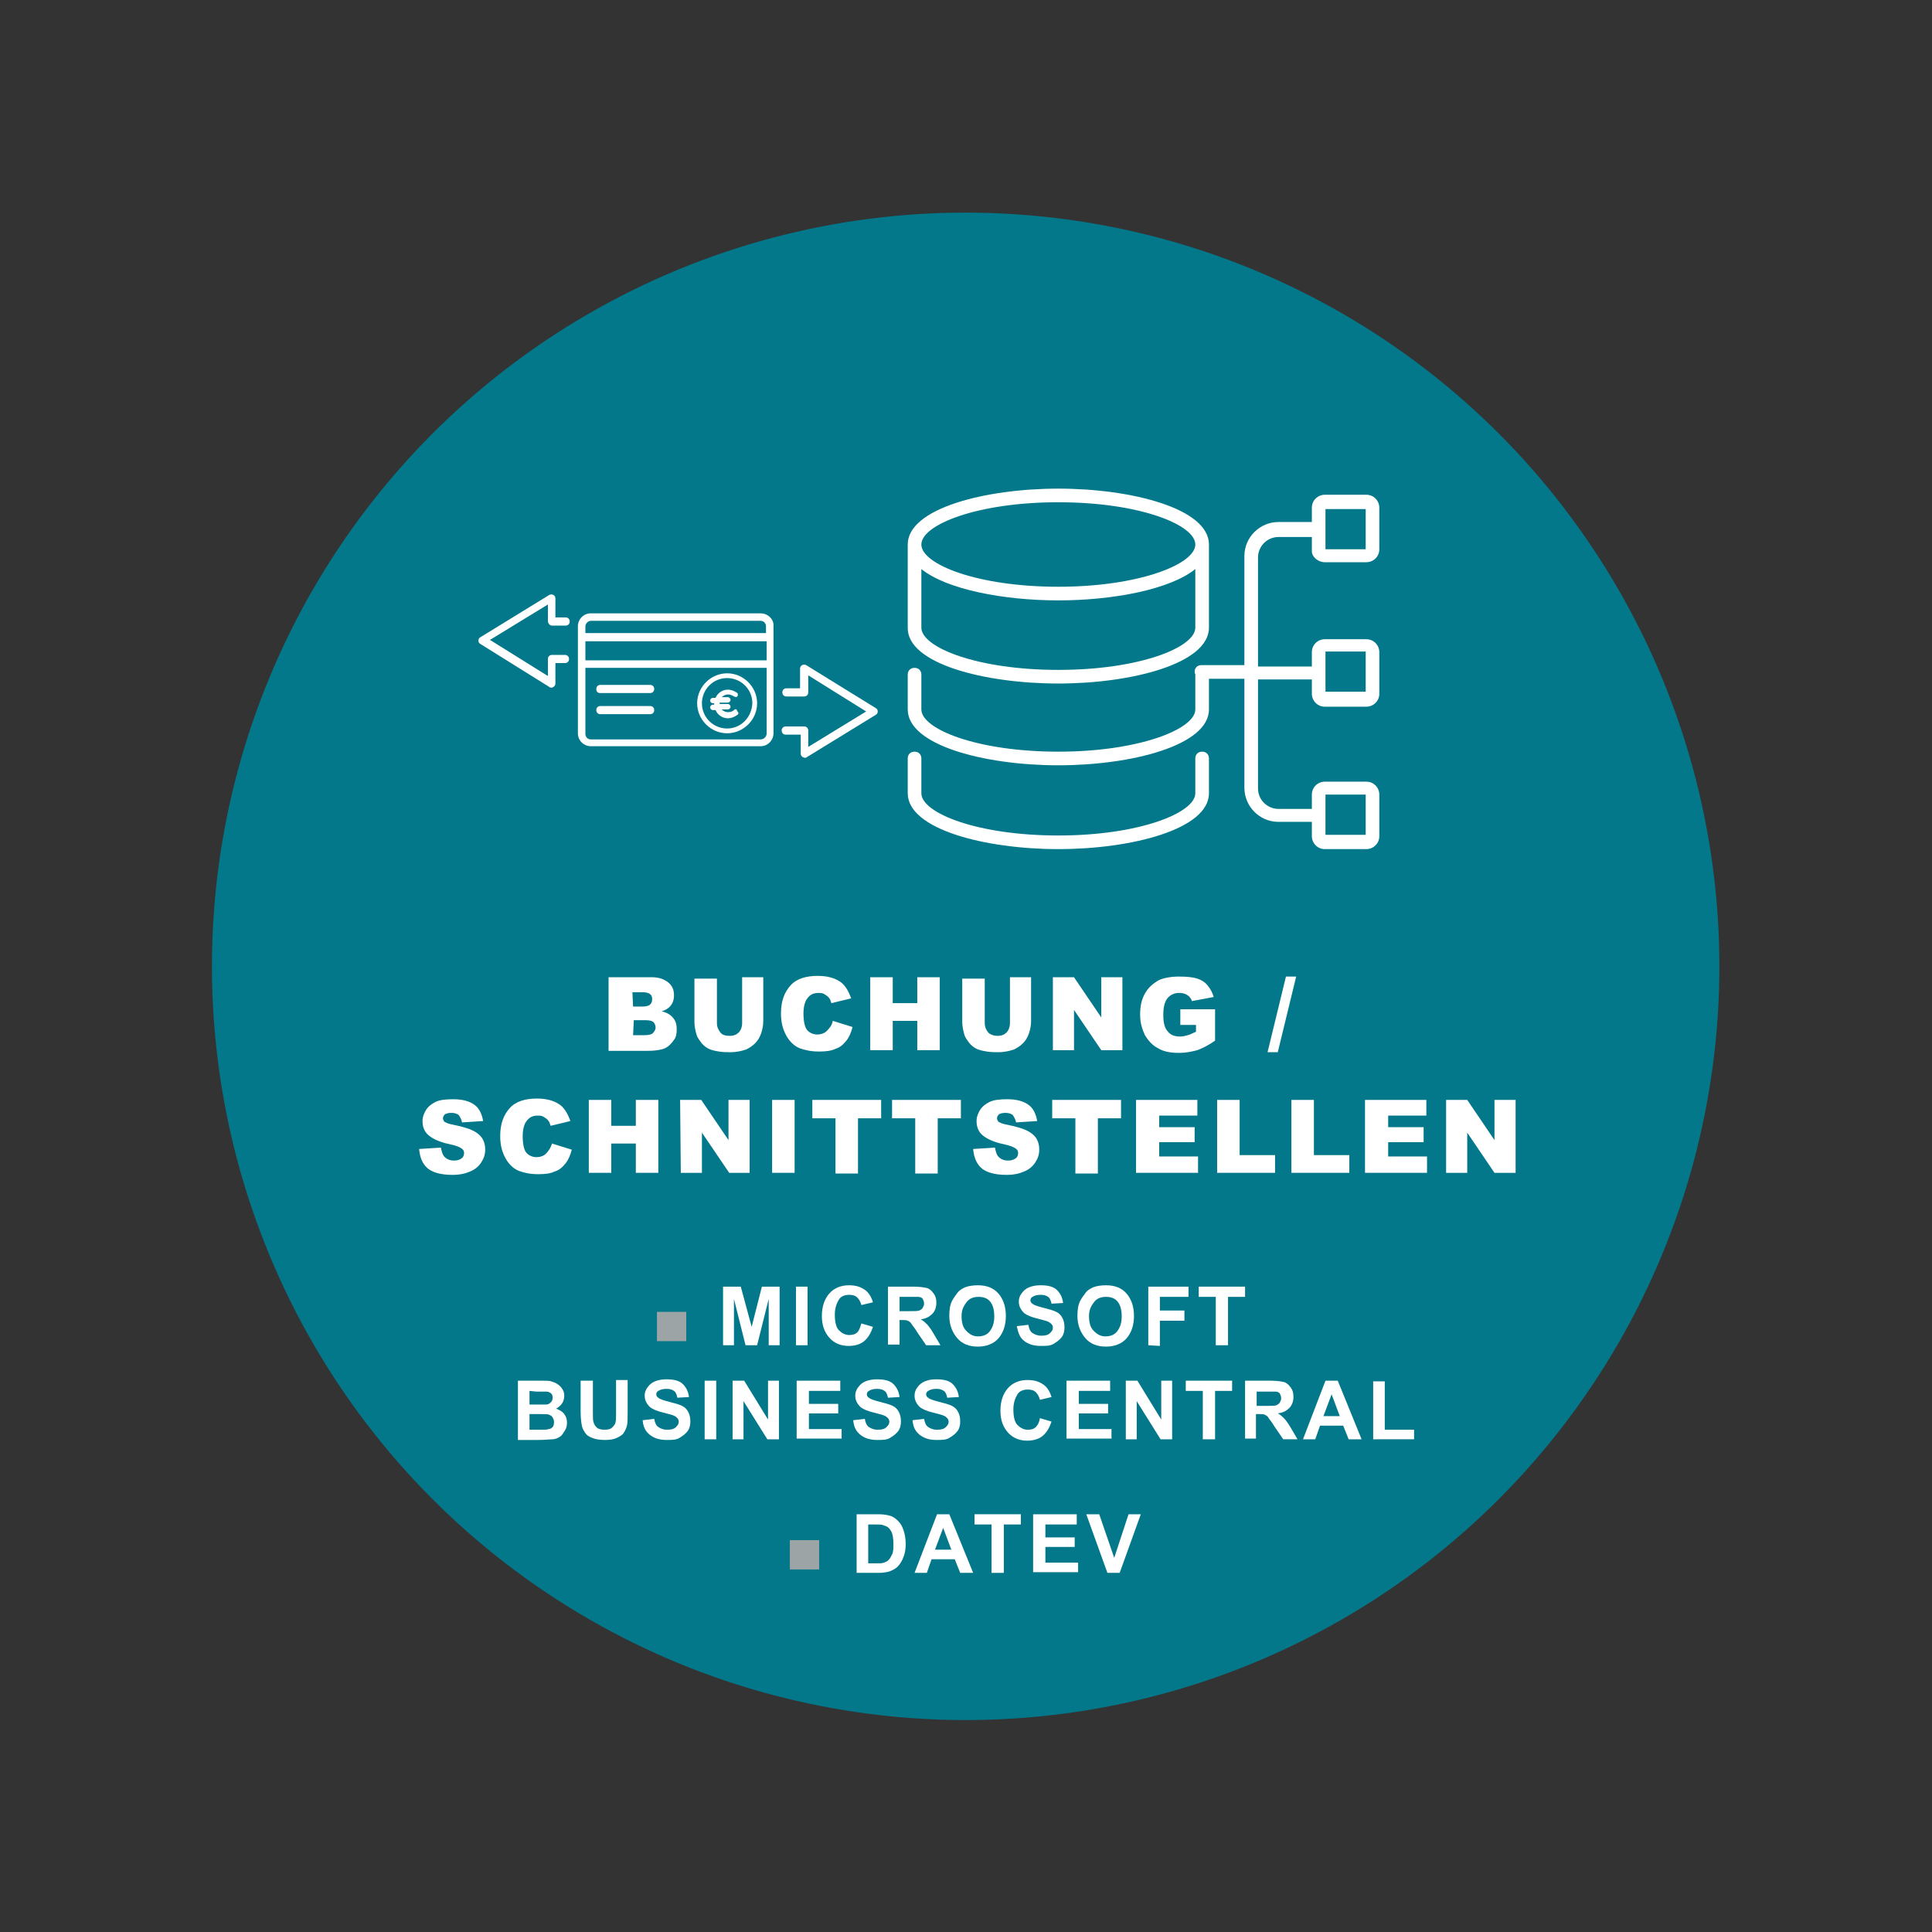 <?xml version="1.0" encoding="utf-8"?>
<!-- Generator: Adobe Illustrator 26.1.0, SVG Export Plug-In . SVG Version: 6.00 Build 0)  -->
<svg version="1.1" id="Ebene_1" xmlns="http://www.w3.org/2000/svg" xmlns:xlink="http://www.w3.org/1999/xlink" x="0px" y="0px"
	 viewBox="0 0 283.5 283.5" style="enable-background:new 0 0 283.5 283.5;" xml:space="preserve">
<rect x="0" y="0" width="283.5" height="283.5" fill="#333333" stroke="none"/>
<style type="text/css">
	.st0{fill:#02788A;}
	.st1{fill:#FFFFFF;}
	.st2{fill:#9CA4A6;}
</style>
<g>
	<circle class="st0" cx="141.7" cy="141.8" r="110.6"/>
	<g>
		<path class="st1" d="M89.5,143.4h6.2c1,0,1.8,0.3,2.4,0.8s0.8,1.1,0.8,1.9c0,0.6-0.2,1.2-0.6,1.6c-0.3,0.3-0.6,0.5-1.2,0.7
			c0.8,0.2,1.3,0.5,1.7,1c0.4,0.5,0.5,1,0.5,1.7c0,0.6-0.1,1.1-0.4,1.5s-0.6,0.8-1.1,1.1c-0.3,0.2-0.7,0.3-1.3,0.4
			c-0.7,0.1-1.2,0.1-1.5,0.1h-5.7v-10.8H89.5z M92.9,147.7h1.4c0.5,0,0.9-0.1,1.1-0.3s0.3-0.4,0.3-0.8c0-0.3-0.1-0.6-0.3-0.7
			c-0.2-0.2-0.6-0.3-1.1-0.3h-1.5L92.9,147.7L92.9,147.7z M92.9,151.9h1.7c0.6,0,1-0.1,1.2-0.3s0.4-0.5,0.4-0.8s-0.1-0.6-0.3-0.8
			c-0.2-0.2-0.6-0.3-1.2-0.3H93L92.9,151.9L92.9,151.9z"/>
		<path class="st1" d="M108.7,143.4h3.3v6.4c0,0.6-0.1,1.2-0.3,1.8c-0.2,0.6-0.5,1.1-0.9,1.5s-0.9,0.7-1.3,0.9
			c-0.6,0.2-1.4,0.4-2.3,0.4c-0.5,0-1.1,0-1.7-0.1s-1.1-0.2-1.5-0.4s-0.8-0.5-1.1-0.9c-0.3-0.4-0.6-0.8-0.7-1.2
			c-0.2-0.7-0.3-1.3-0.3-1.8v-6.4h3.3v6.5c0,0.6,0.2,1,0.5,1.4s0.8,0.5,1.4,0.5s1-0.2,1.3-0.5s0.5-0.8,0.5-1.4v-6.7H108.7z"/>
		<path class="st1" d="M122.2,149.8l2.9,0.9c-0.2,0.8-0.5,1.5-0.9,2s-0.9,1-1.6,1.2c-0.6,0.3-1.4,0.4-2.4,0.4
			c-1.2,0-2.1-0.2-2.9-0.5c-0.7-0.3-1.4-0.9-1.9-1.8c-0.5-0.9-0.8-1.9-0.8-3.3c0-1.8,0.5-3.1,1.4-4.1s2.3-1.4,4-1.4
			c1.4,0,2.4,0.3,3.2,0.8s1.3,1.4,1.7,2.5l-2.9,0.7c-0.1-0.3-0.2-0.6-0.3-0.7c-0.2-0.3-0.4-0.4-0.7-0.6s-0.6-0.2-0.9-0.2
			c-0.8,0-1.3,0.3-1.7,0.9c-0.3,0.4-0.5,1.2-0.5,2.1c0,1.2,0.2,2,0.5,2.4s0.9,0.7,1.5,0.7s1.1-0.2,1.4-0.5S122.1,150.5,122.2,149.8z
			"/>
		<path class="st1" d="M127.7,143.4h3.3v3.8h3.6v-3.8h3.3v10.7h-3.3v-4.3H131v4.3h-3.3V143.4z"/>
		<path class="st1" d="M148,143.4h3.3v6.4c0,0.6-0.1,1.2-0.3,1.8s-0.5,1.1-0.9,1.5s-0.9,0.7-1.3,0.9c-0.6,0.2-1.4,0.4-2.3,0.4
			c-0.5,0-1.1,0-1.7-0.1c-0.6-0.1-1.1-0.2-1.5-0.4s-0.8-0.5-1.1-0.9s-0.6-0.8-0.7-1.2c-0.2-0.7-0.3-1.3-0.3-1.8v-6.4h3.3v6.5
			c0,0.6,0.2,1,0.5,1.4c0.3,0.3,0.8,0.5,1.4,0.5c0.6,0,1-0.2,1.3-0.5s0.5-0.8,0.5-1.4v-6.7H148z"/>
		<path class="st1" d="M154.5,143.4h3.1l4,5.9v-5.9h3.1v10.7h-3.1l-4-5.9v5.9h-3.1V143.4z"/>
		<path class="st1" d="M173.2,150.3v-2.2h5.1v4.6c-1,0.7-1.8,1.1-2.6,1.4c-0.8,0.2-1.6,0.4-2.7,0.4c-1.3,0-2.3-0.2-3.1-0.7
			c-0.8-0.4-1.4-1.1-1.9-1.9c-0.4-0.9-0.7-1.8-0.7-3s0.2-2.2,0.7-3.1c0.5-0.9,1.2-1.5,2.1-2c0.7-0.3,1.7-0.5,2.9-0.5
			s2.1,0.1,2.7,0.3c0.6,0.2,1.1,0.5,1.5,1s0.7,1,0.9,1.7l-3.2,0.6c-0.1-0.4-0.4-0.7-0.7-0.9s-0.7-0.3-1.2-0.3
			c-0.7,0-1.3,0.3-1.7,0.8s-0.6,1.3-0.6,2.4c0,1.2,0.2,2,0.7,2.5c0.4,0.5,1,0.7,1.8,0.7c0.4,0,0.7-0.1,1.1-0.2s0.7-0.3,1.2-0.5v-1
			h-2.3V150.3z"/>
		<path class="st1" d="M188.7,143.3h1.5l-2.7,11.1H186L188.7,143.3z"/>
		<path class="st1" d="M61.5,168.6l3.2-0.2c0.1,0.5,0.2,0.9,0.4,1.2c0.3,0.4,0.8,0.7,1.5,0.7c0.5,0,0.8-0.1,1.1-0.3
			c0.3-0.2,0.4-0.5,0.4-0.8s-0.1-0.5-0.4-0.7s-0.8-0.4-1.7-0.6c-1.5-0.3-2.5-0.8-3.1-1.3s-0.9-1.2-0.9-2.1c0-0.6,0.2-1.1,0.5-1.6
			s0.8-0.9,1.4-1.2c0.6-0.3,1.5-0.4,2.6-0.4c1.4,0,2.4,0.3,3.1,0.8s1.1,1.3,1.3,2.4l-3.1,0.2c-0.1-0.5-0.3-0.8-0.5-1.1
			c-0.3-0.2-0.6-0.3-1.1-0.3c-0.4,0-0.7,0.1-0.9,0.2c-0.2,0.2-0.3,0.4-0.3,0.6c0,0.2,0.1,0.3,0.2,0.5c0.2,0.1,0.5,0.3,1.1,0.4
			c1.5,0.3,2.5,0.6,3.1,0.9c0.6,0.3,1.1,0.7,1.4,1.2s0.4,1,0.4,1.6c0,0.7-0.2,1.3-0.6,1.9c-0.4,0.6-0.9,1-1.6,1.3s-1.5,0.5-2.6,0.5
			c-1.8,0-3.1-0.4-3.8-1.1S61.6,169.7,61.5,168.6z"/>
		<path class="st1" d="M81,167.8l2.9,0.9c-0.2,0.8-0.5,1.5-0.9,2s-0.9,1-1.6,1.2c-0.6,0.3-1.4,0.4-2.4,0.4c-1.2,0-2.1-0.2-2.9-0.5
			c-0.7-0.3-1.4-0.9-1.9-1.8c-0.5-0.9-0.8-1.9-0.8-3.3c0-1.8,0.5-3.1,1.4-4.1s2.3-1.4,4-1.4c1.4,0,2.4,0.3,3.2,0.8s1.3,1.4,1.7,2.5
			l-2.9,0.7c-0.1-0.3-0.2-0.6-0.3-0.7c-0.2-0.3-0.4-0.4-0.7-0.6s-0.6-0.2-0.9-0.2c-0.8,0-1.3,0.3-1.7,0.9c-0.3,0.4-0.5,1.2-0.5,2.1
			c0,1.2,0.2,2,0.5,2.4s0.9,0.7,1.5,0.7s1.1-0.2,1.4-0.5S80.8,168.5,81,167.8z"/>
		<path class="st1" d="M86.4,161.4h3.3v3.8h3.6v-3.8h3.3v10.7h-3.3v-4.3h-3.6v4.3h-3.3V161.4z"/>
		<path class="st1" d="M99.8,161.4h3.1l4,5.9v-5.9h3.1v10.7h-3l-4-5.9v5.9h-3.1L99.8,161.4L99.8,161.4z"/>
		<path class="st1" d="M113.3,161.4h3.3v10.7h-3.3V161.4z"/>
		<path class="st1" d="M119.2,161.4h10.1v2.7h-3.4v8.1h-3.3v-8.1h-3.4V161.4z"/>
		<path class="st1" d="M130.9,161.4H141v2.7h-3.4v8.1h-3.3v-8.1h-3.4L130.9,161.4L130.9,161.4z"/>
		<path class="st1" d="M142.8,168.6l3.2-0.2c0.1,0.5,0.2,0.9,0.4,1.2c0.3,0.4,0.8,0.7,1.5,0.7c0.5,0,0.8-0.1,1.1-0.3
			s0.4-0.5,0.4-0.8s-0.1-0.5-0.4-0.7s-0.8-0.4-1.7-0.6c-1.5-0.3-2.5-0.8-3.1-1.3s-0.9-1.2-0.9-2.1c0-0.6,0.2-1.1,0.5-1.6
			s0.8-0.9,1.4-1.2c0.6-0.3,1.5-0.4,2.6-0.4c1.4,0,2.4,0.3,3.1,0.8c0.7,0.5,1.1,1.3,1.3,2.4l-3.1,0.2c-0.1-0.5-0.3-0.8-0.5-1.1
			c-0.3-0.2-0.6-0.3-1.1-0.3c-0.4,0-0.7,0.1-0.9,0.2c-0.2,0.2-0.3,0.4-0.3,0.6c0,0.2,0.1,0.3,0.2,0.5c0.2,0.1,0.5,0.3,1.1,0.4
			c1.5,0.3,2.5,0.6,3.1,0.9c0.6,0.3,1.1,0.7,1.4,1.2c0.3,0.5,0.4,1,0.4,1.6c0,0.7-0.2,1.3-0.6,1.9c-0.4,0.6-0.9,1-1.6,1.3
			c-0.7,0.3-1.5,0.5-2.6,0.5c-1.8,0-3.1-0.4-3.8-1.1S142.9,169.7,142.8,168.6z"/>
		<path class="st1" d="M154.4,161.4h10.1v2.7h-3.4v8.1h-3.3v-8.1h-3.4L154.4,161.4L154.4,161.4z"/>
		<path class="st1" d="M166.8,161.4h8.9v2.3h-5.6v1.7h5.2v2.2h-5.2v2.1h5.7v2.4h-9.1v-10.7H166.8z"/>
		<path class="st1" d="M178.6,161.4h3.3v8.1h5.2v2.6h-8.5V161.4z"/>
		<path class="st1" d="M189.5,161.4h3.3v8.1h5.2v2.6h-8.5V161.4z"/>
		<path class="st1" d="M200.4,161.4h8.9v2.3h-5.6v1.7h5.2v2.2h-5.2v2.1h5.7v2.4h-9.1v-10.7H200.4z"/>
		<path class="st1" d="M212.2,161.4h3.1l4,5.9v-5.9h3.1v10.7h-3.1l-4-5.9v5.9h-3.1V161.4z"/>
	</g>
	<g>
		<path class="st1" d="M155.3,100.3c10.7,0,22.1-2.9,22.1-8.2V79.9c0-5.3-11.4-8.2-22.1-8.2s-22.1,2.9-22.1,8.2v12.2
			C133.1,97.4,144.5,100.3,155.3,100.3z M155.3,98.3c-11.9,0-20.1-3.3-20.1-6.2v-8.6c3.7,3,12.1,4.6,20.1,4.6s16.4-1.6,20.1-4.6v8.6
			C175.4,95,167.2,98.3,155.3,98.3z M155.3,73.7c11.9,0,20.1,3.3,20.1,6.2s-8.3,6.2-20.1,6.2c-11.9,0-20.1-3.3-20.1-6.2
			S143.4,73.7,155.3,73.7z"/>
		<path class="st1" d="M176.4,110.3c-0.6,0-1,0.4-1,1v5.1c0,2.9-8.3,6.2-20.1,6.2c-11.9,0-20.1-3.3-20.1-6.2v-5.1c0-0.6-0.4-1-1-1
			s-1,0.4-1,1v5.1c0,5.3,11.4,8.2,22.1,8.2s22.1-2.9,22.1-8.2v-5.1C177.4,110.7,177,110.3,176.4,110.3z"/>
		<path class="st1" d="M194.4,82.5h6.1c1,0,1.9-0.8,1.9-1.9v-6.1c0-1-0.8-1.9-1.9-1.9h-6.1c-1,0-1.9,0.8-1.9,1.9v2.1h-4.9
			c-2.7,0-5,2.2-5,5v16h-6.3c-0.6,0-1,0.4-1,1c0,0.1,0,0.2,0.1,0.3V99v5.1c0,2.9-8.3,6.2-20.1,6.2c-11.9,0-20.1-3.3-20.1-6.2V99
			c0-0.6-0.4-1-1-1s-1,0.4-1,1v5.1c0,5.3,11.4,8.2,22.1,8.2s22.1-2.9,22.1-8.2v-4.5h5.2v16c0,2.7,2.2,5,5,5h4.9v2.1
			c0,1,0.8,1.9,1.9,1.9h6.1c1,0,1.9-0.8,1.9-1.9v-6.1c0-1-0.8-1.9-1.9-1.9h-6.1c-1,0-1.9,0.8-1.9,1.9v2.1h-4.9c-1.6,0-3-1.3-3-3v-16
			h7.9v2.1c0,1,0.8,1.9,1.9,1.9h6.1c1,0,1.9-0.8,1.9-1.9v-6.1c0-1-0.8-1.9-1.9-1.9h-6.1c-1,0-1.9,0.8-1.9,1.9v2.1h-7.9v-16
			c0-1.6,1.3-3,3-3h4.9v2.1C192.5,81.7,193.4,82.5,194.4,82.5z M194.5,116.6h5.9v5.9h-5.9V116.6z M194.5,95.6h5.9v5.9h-5.9V95.6z
			 M194.5,74.7h5.9v5.9h-5.9V74.7z"/>
		<path class="st1" d="M111.6,90H86.7c-1.1,0-1.9,0.9-1.9,1.9v15.7c0,1.1,0.9,1.9,1.9,1.9h24.9c1.1,0,1.9-0.9,1.9-1.9V91.9
			C113.6,90.9,112.7,90,111.6,90z M85.9,94.1h26.6v2.8H85.9V94.1z M86.7,91.1h24.9c0.5,0,0.8,0.4,0.8,0.8v1H85.9v-1
			C85.9,91.5,86.3,91.1,86.7,91.1z M111.6,108.5H86.7c-0.5,0-0.8-0.4-0.8-0.8V98h26.6v9.6C112.5,108.1,112.1,108.5,111.6,108.5z"/>
		<path class="st1" d="M95.4,100.5h-7.3c-0.3,0-0.6,0.2-0.6,0.6s0.2,0.6,0.6,0.6h7.3c0.3,0,0.6-0.2,0.6-0.6S95.7,100.5,95.4,100.5z"
			/>
		<path class="st1" d="M95.4,103.6h-7.3c-0.3,0-0.6,0.2-0.6,0.6c0,0.3,0.2,0.6,0.6,0.6h7.3c0.3,0,0.6-0.2,0.6-0.6
			C96,103.8,95.7,103.6,95.4,103.6z"/>
		<path class="st1" d="M118.3,97.6c-0.2-0.1-0.4-0.1-0.6,0s-0.3,0.3-0.3,0.5v2.9h-2c-0.3,0-0.6,0.2-0.6,0.6c0,0.3,0.2,0.6,0.6,0.6
			h2.6c0.3,0,0.6-0.2,0.6-0.6v-2.5l8.5,5.3l-8.5,5.2v-2.4c0-0.3-0.2-0.6-0.6-0.6h-2.7c-0.3,0-0.6,0.2-0.6,0.6c0,0.3,0.2,0.6,0.6,0.6
			h2.2v2.8c0,0.2,0.1,0.4,0.3,0.5c0.1,0,0.2,0.1,0.3,0.1c0.1,0,0.2,0,0.3-0.1l10.1-6.2c0.2-0.1,0.3-0.3,0.3-0.5s-0.1-0.4-0.3-0.5
			L118.3,97.6z"/>
		<path class="st1" d="M81,91.8h2c0.3,0,0.6-0.2,0.6-0.6c0-0.3-0.2-0.6-0.6-0.6h-1.5v-2.8c0-0.2-0.1-0.4-0.3-0.5
			c-0.2-0.1-0.4-0.1-0.6,0l-10.1,6.2c-0.2,0.1-0.3,0.3-0.3,0.5s0.1,0.4,0.3,0.5l10.1,6.3c0.1,0.1,0.2,0.1,0.3,0.1
			c0.1,0,0.2,0,0.3-0.1c0.2-0.1,0.3-0.3,0.3-0.5v-3h1.4c0.3,0,0.6-0.2,0.6-0.6c0-0.3-0.2-0.6-0.6-0.6H81c-0.3,0-0.6,0.2-0.6,0.6v2.5
			l-8.5-5.3l8.5-5.2v2.4C80.4,91.5,80.7,91.8,81,91.8z"/>
		<path class="st1" d="M106.7,98.8c-2.4,0-4.4,2-4.4,4.4s2,4.4,4.4,4.4s4.4-2,4.4-4.4S109.1,98.8,106.7,98.8z M106.7,106.9
			c-2,0-3.7-1.6-3.7-3.7c0-2,1.6-3.7,3.7-3.7c2,0,3.7,1.6,3.7,3.7C110.3,105.3,108.7,106.9,106.7,106.9z"/>
		<path class="st1" d="M107.7,104.2c-0.2,0.2-0.5,0.3-0.9,0.3s-0.7-0.2-0.9-0.4h0.9c0.2,0,0.4-0.2,0.4-0.4c0-0.2-0.2-0.4-0.4-0.4
			h-1.2v-0.1v-0.1h1.2c0.2,0,0.4-0.2,0.4-0.4s-0.2-0.4-0.4-0.4h-0.9c0.2-0.2,0.6-0.4,0.9-0.4s0.6,0.1,0.9,0.3c0.2,0.1,0.4,0.1,0.5,0
			c0.1-0.2,0.1-0.4,0-0.5c-0.4-0.3-0.9-0.5-1.4-0.5c-0.8,0-1.5,0.5-1.8,1.2h-0.4c-0.2,0-0.4,0.2-0.4,0.4s0.2,0.4,0.4,0.4h0.2v0.1
			v0.1h-0.2c-0.2,0-0.4,0.2-0.4,0.4c0,0.2,0.2,0.4,0.4,0.4h0.4c0.3,0.7,1,1.2,1.8,1.2c0.5,0,1-0.2,1.4-0.5c0.2-0.1,0.2-0.4,0-0.5
			C108.1,104,107.9,104,107.7,104.2z"/>
	</g>
	<g>
		<path class="st2" d="M96.4,196.8v-4.3h4.3v4.3H96.4z"/>
		<path class="st1" d="M106.1,197.4v-8.6h2.6l1.6,5.9l1.5-5.9h2.6v8.6h-1.6v-6.8l-1.7,6.8h-1.7l-1.7-6.8v6.8H106.1z"/>
		<path class="st1" d="M116.8,197.4v-8.6h1.7v8.6H116.8z"/>
		<path class="st1" d="M126.4,194.2l1.7,0.5c-0.3,0.9-0.7,1.6-1.3,2.1s-1.4,0.7-2.3,0.7c-1.1,0-2.1-0.4-2.8-1.2s-1.1-1.8-1.1-3.2
			s0.4-2.5,1.1-3.3s1.7-1.2,2.9-1.2c1.1,0,1.9,0.3,2.6,0.9c0.4,0.4,0.7,0.9,0.9,1.6l-1.7,0.4c-0.1-0.4-0.3-0.8-0.6-1.1
			s-0.7-0.4-1.2-0.4c-0.6,0-1.2,0.2-1.5,0.7s-0.6,1.2-0.6,2.2c0,1.1,0.2,1.9,0.6,2.3s0.9,0.7,1.5,0.7c0.5,0,0.9-0.1,1.2-0.4
			S126.2,194.8,126.4,194.2z"/>
		<path class="st1" d="M130.3,197.4v-8.6h3.7c0.9,0,1.6,0.1,2,0.2s0.7,0.4,1,0.8s0.4,0.8,0.4,1.4c0,0.6-0.2,1.2-0.6,1.6
			s-0.9,0.7-1.7,0.8c0.4,0.2,0.7,0.5,0.9,0.7s0.6,0.7,1,1.4l1,1.7h-2.1l-1.3-1.9c-0.4-0.7-0.8-1.1-0.9-1.3s-0.3-0.3-0.5-0.4
			s-0.5-0.1-0.9-0.1H132v3.6h-1.7V197.4z M132,192.4h1.3c0.8,0,1.4,0,1.6-0.1s0.4-0.2,0.5-0.4s0.2-0.4,0.2-0.6
			c0-0.3-0.1-0.5-0.2-0.7s-0.4-0.3-0.7-0.3c-0.1,0-0.6,0-1.3,0H132V192.4z"/>
		<path class="st1" d="M139.3,193.1c0-0.9,0.1-1.6,0.4-2.2c0.2-0.4,0.5-0.8,0.8-1.2s0.7-0.6,1.1-0.8c0.5-0.2,1.2-0.3,1.9-0.3
			c1.3,0,2.3,0.4,3,1.2s1.1,1.9,1.1,3.3c0,1.4-0.4,2.5-1.1,3.3s-1.8,1.2-3,1.2c-1.3,0-2.3-0.4-3-1.2S139.3,194.5,139.3,193.1z
			 M141.1,193.1c0,1,0.2,1.7,0.7,2.2s1,0.8,1.7,0.8s1.3-0.2,1.7-0.7s0.7-1.2,0.7-2.2s-0.2-1.7-0.6-2.2s-1-0.7-1.7-0.7
			s-1.3,0.2-1.7,0.7S141.1,192.1,141.1,193.1z"/>
		<path class="st1" d="M149.2,194.6l1.7-0.2c0.1,0.6,0.3,1,0.6,1.2s0.7,0.4,1.3,0.4s1-0.1,1.3-0.4s0.4-0.5,0.4-0.8
			c0-0.2-0.1-0.4-0.2-0.5s-0.3-0.3-0.6-0.4c-0.2-0.1-0.7-0.2-1.4-0.4c-0.9-0.2-1.6-0.5-2-0.8c-0.5-0.5-0.8-1-0.8-1.7
			c0-0.4,0.1-0.8,0.4-1.2s0.6-0.7,1.1-0.9s1-0.3,1.7-0.3c1.1,0,1.9,0.2,2.4,0.7s0.8,1.1,0.9,1.9l-1.7,0.1c-0.1-0.4-0.2-0.8-0.5-1
			s-0.6-0.3-1.1-0.3s-0.9,0.1-1.2,0.3c-0.2,0.1-0.3,0.3-0.3,0.5s0.1,0.4,0.3,0.5c0.2,0.2,0.8,0.4,1.6,0.6s1.5,0.4,1.9,0.6
			s0.7,0.5,0.9,0.9s0.3,0.8,0.3,1.4c0,0.5-0.1,1-0.4,1.4s-0.7,0.7-1.2,1s-1.1,0.3-1.9,0.3c-1.1,0-1.9-0.3-2.5-0.8
			S149.4,195.5,149.2,194.6z"/>
		<path class="st1" d="M158.1,193.1c0-0.9,0.1-1.6,0.4-2.2c0.2-0.4,0.5-0.8,0.8-1.2s0.7-0.6,1.1-0.8c0.5-0.2,1.2-0.3,1.9-0.3
			c1.3,0,2.3,0.4,3,1.2s1.1,1.9,1.1,3.3c0,1.4-0.4,2.5-1.1,3.3s-1.8,1.2-3,1.2c-1.3,0-2.3-0.4-3-1.2S158.1,194.5,158.1,193.1z
			 M159.8,193.1c0,1,0.2,1.7,0.7,2.2s1,0.8,1.7,0.8s1.3-0.2,1.7-0.7s0.7-1.2,0.7-2.2s-0.2-1.7-0.6-2.2s-1-0.7-1.7-0.7
			s-1.3,0.2-1.7,0.7S159.8,192.1,159.8,193.1z"/>
		<path class="st1" d="M168.5,197.4v-8.6h5.9v1.5h-4.2v2h3.6v1.5h-3.6v3.7L168.5,197.4L168.5,197.4z"/>
		<path class="st1" d="M178.4,197.4v-7.1h-2.5v-1.5h6.8v1.5h-2.5v7.1H178.4z"/>
		<path class="st1" d="M76,202.6h3.4c0.7,0,1.2,0,1.5,0.1s0.6,0.2,0.9,0.4s0.5,0.4,0.7,0.7s0.3,0.6,0.3,1s-0.1,0.8-0.3,1.1
			s-0.5,0.6-0.9,0.8c0.5,0.2,0.9,0.4,1.2,0.8s0.4,0.8,0.4,1.3c0,0.4-0.1,0.8-0.3,1.1s-0.4,0.7-0.7,0.9s-0.7,0.4-1.2,0.4
			c-0.3,0-1,0.1-2.1,0.1H76V202.6z M77.7,204.1v2h1.1c0.7,0,1.1,0,1.3,0c0.3,0,0.5-0.1,0.7-0.3s0.3-0.4,0.3-0.7s-0.1-0.5-0.2-0.6
			s-0.4-0.3-0.7-0.3c-0.2,0-0.7,0-1.5,0L77.7,204.1L77.7,204.1z M77.7,207.5v2.3h1.6c0.6,0,1,0,1.2-0.1c0.3,0,0.5-0.2,0.6-0.3
			s0.2-0.4,0.2-0.7s-0.1-0.5-0.2-0.7s-0.3-0.3-0.5-0.4s-0.7-0.1-1.5-0.1H77.7z"/>
		<path class="st1" d="M85.3,202.6H87v4.7c0,0.7,0,1.2,0.1,1.4c0.1,0.4,0.3,0.6,0.5,0.8s0.7,0.3,1.1,0.3c0.5,0,0.9-0.1,1.1-0.3
			s0.4-0.4,0.5-0.7s0.1-0.8,0.1-1.5v-4.8h1.7v4.5c0,1,0,1.8-0.1,2.2s-0.3,0.8-0.5,1.1s-0.6,0.5-1,0.7s-1,0.3-1.7,0.3
			c-0.8,0-1.4-0.1-1.9-0.3s-0.8-0.4-1-0.7s-0.4-0.6-0.5-1c-0.1-0.5-0.2-1.2-0.2-2.2v-4.5H85.3z"/>
		<path class="st1" d="M94.3,208.4l1.7-0.2c0.1,0.6,0.3,1,0.6,1.2s0.7,0.4,1.3,0.4c0.6,0,1-0.1,1.3-0.4s0.4-0.5,0.4-0.8
			c0-0.2-0.1-0.4-0.2-0.5s-0.3-0.3-0.6-0.4c-0.2-0.1-0.7-0.2-1.4-0.4c-0.9-0.2-1.6-0.5-2-0.8c-0.5-0.5-0.8-1-0.8-1.7
			c0-0.4,0.1-0.8,0.4-1.2s0.6-0.7,1.1-0.9s1-0.3,1.7-0.3c1.1,0,1.9,0.2,2.4,0.7s0.8,1.1,0.9,1.9l-1.7,0.1c-0.1-0.4-0.2-0.8-0.5-1
			s-0.6-0.3-1.1-0.3s-0.9,0.1-1.2,0.3c-0.2,0.1-0.3,0.3-0.3,0.5s0.1,0.4,0.3,0.5c0.2,0.2,0.8,0.4,1.6,0.6s1.5,0.4,1.9,0.6
			s0.7,0.5,0.9,0.9s0.3,0.8,0.3,1.4c0,0.5-0.1,1-0.4,1.4s-0.7,0.7-1.2,1s-1.1,0.3-1.9,0.3c-1.1,0-1.9-0.3-2.5-0.8
			S94.4,209.4,94.3,208.4z"/>
		<path class="st1" d="M103.4,211.2v-8.6h1.7v8.6H103.4z"/>
		<path class="st1" d="M107.5,211.2v-8.6h1.7l3.5,5.7v-5.7h1.6v8.6h-1.7l-3.5-5.6v5.6H107.5z"/>
		<path class="st1" d="M116.9,211.2v-8.6h6.4v1.5h-4.6v1.9h4.3v1.4h-4.3v2.3h4.8v1.4h-6.6V211.2z"/>
		<path class="st1" d="M125.2,208.4l1.7-0.2c0.1,0.6,0.3,1,0.6,1.2s0.7,0.4,1.3,0.4c0.6,0,1-0.1,1.3-0.4s0.4-0.5,0.4-0.8
			c0-0.2-0.1-0.4-0.2-0.5s-0.3-0.3-0.6-0.4c-0.2-0.1-0.7-0.2-1.4-0.4c-0.9-0.2-1.6-0.5-2-0.8c-0.5-0.5-0.8-1-0.8-1.7
			c0-0.4,0.1-0.8,0.4-1.2s0.6-0.7,1.1-0.9s1-0.3,1.7-0.3c1.1,0,1.9,0.2,2.4,0.7s0.8,1.1,0.9,1.9l-1.7,0.1c-0.1-0.4-0.2-0.8-0.5-1
			s-0.6-0.3-1.1-0.3s-0.9,0.1-1.2,0.3c-0.2,0.1-0.3,0.3-0.3,0.5s0.1,0.4,0.3,0.5c0.2,0.2,0.8,0.4,1.6,0.6s1.5,0.4,1.9,0.6
			s0.7,0.5,0.9,0.9s0.3,0.8,0.3,1.4c0,0.5-0.1,1-0.4,1.4s-0.7,0.7-1.2,1s-1.1,0.3-1.9,0.3c-1.1,0-1.9-0.3-2.5-0.8
			S125.3,209.4,125.2,208.4z"/>
		<path class="st1" d="M133.9,208.4l1.7-0.2c0.1,0.6,0.3,1,0.6,1.2s0.7,0.4,1.3,0.4s1-0.1,1.3-0.4s0.4-0.5,0.4-0.8
			c0-0.2-0.1-0.4-0.2-0.5s-0.3-0.3-0.6-0.4c-0.2-0.1-0.7-0.2-1.4-0.4c-0.9-0.2-1.6-0.5-2-0.8c-0.5-0.5-0.8-1-0.8-1.7
			c0-0.4,0.1-0.8,0.4-1.2s0.6-0.7,1.1-0.9s1-0.3,1.7-0.3c1.1,0,1.9,0.2,2.4,0.7s0.8,1.1,0.9,1.9l-1.7,0.1c-0.1-0.4-0.2-0.8-0.5-1
			s-0.6-0.3-1.1-0.3s-0.9,0.1-1.2,0.3c-0.2,0.1-0.3,0.3-0.3,0.5s0.1,0.4,0.3,0.5c0.2,0.2,0.8,0.4,1.6,0.6s1.5,0.4,1.9,0.6
			s0.7,0.5,0.9,0.9s0.3,0.8,0.3,1.4c0,0.5-0.1,1-0.4,1.4s-0.7,0.7-1.2,1s-1.1,0.3-1.9,0.3c-1.1,0-1.9-0.3-2.5-0.8
			S134,209.4,133.9,208.4z"/>
		<path class="st1" d="M152.6,208.1l1.7,0.5c-0.3,0.9-0.7,1.6-1.3,2.1s-1.4,0.7-2.3,0.7c-1.1,0-2.1-0.4-2.8-1.2s-1.1-1.8-1.1-3.2
			s0.4-2.5,1.1-3.3s1.7-1.2,2.9-1.2c1.1,0,1.9,0.3,2.6,0.9c0.4,0.4,0.7,0.9,0.9,1.6l-1.7,0.4c-0.1-0.4-0.3-0.8-0.6-1.1
			s-0.7-0.4-1.2-0.4c-0.6,0-1.2,0.2-1.5,0.7s-0.6,1.2-0.6,2.2c0,1.1,0.2,1.9,0.6,2.3s0.9,0.7,1.5,0.7c0.5,0,0.9-0.1,1.2-0.4
			S152.5,208.7,152.6,208.1z"/>
		<path class="st1" d="M156.5,211.2v-8.6h6.4v1.5h-4.6v1.9h4.3v1.4h-4.3v2.3h4.8v1.4h-6.6V211.2z"/>
		<path class="st1" d="M165.2,211.2v-8.6h1.7l3.5,5.7v-5.7h1.6v8.6h-1.7l-3.5-5.6v5.6H165.2z"/>
		<path class="st1" d="M176.5,211.2v-7.1H174v-1.5h6.8v1.5h-2.5v7.1H176.5z"/>
		<path class="st1" d="M182.7,211.2v-8.6h3.7c0.9,0,1.6,0.1,2,0.2s0.7,0.4,1,0.8s0.4,0.8,0.4,1.4c0,0.6-0.2,1.2-0.6,1.6
			s-0.9,0.7-1.7,0.8c0.4,0.2,0.7,0.5,0.9,0.7s0.6,0.7,1,1.4l1,1.7h-2.1l-1.3-1.9c-0.4-0.7-0.8-1.1-0.9-1.3s-0.3-0.3-0.5-0.4
			s-0.5-0.1-0.9-0.1h-0.4v3.6h-1.6V211.2z M184.4,206.3h1.3c0.8,0,1.4,0,1.6-0.1s0.4-0.2,0.5-0.4s0.2-0.4,0.2-0.6
			c0-0.3-0.1-0.5-0.2-0.7s-0.4-0.3-0.7-0.3c-0.1,0-0.6,0-1.3,0h-1.4L184.4,206.3L184.4,206.3z"/>
		<path class="st1" d="M199.8,211.2h-1.9l-0.8-2h-3.4l-0.7,2h-1.8l3.3-8.6h1.8L199.8,211.2z M196.6,207.8l-1.2-3.2l-1.2,3.2H196.6z"
			/>
		<path class="st1" d="M201.5,211.2v-8.5h1.7v7.1h4.3v1.4H201.5z"/>
		<path class="st2" d="M115.9,230.3V226h4.3v4.3H115.9z"/>
		<path class="st1" d="M125.7,222.2h3.2c0.7,0,1.3,0.1,1.6,0.2c0.5,0.1,0.9,0.4,1.3,0.8s0.6,0.8,0.8,1.4s0.3,1.2,0.3,2
			c0,0.7-0.1,1.3-0.3,1.8c-0.2,0.6-0.5,1.1-0.9,1.5c-0.3,0.3-0.7,0.5-1.2,0.7c-0.4,0.1-0.9,0.2-1.5,0.2h-3.3L125.7,222.2
			L125.7,222.2z M127.4,223.7v5.7h1.3c0.5,0,0.8,0,1-0.1c0.3-0.1,0.5-0.2,0.7-0.4s0.3-0.4,0.5-0.8s0.2-0.9,0.2-1.6s-0.1-1.2-0.2-1.5
			s-0.3-0.6-0.5-0.8s-0.5-0.3-0.8-0.4c-0.2-0.1-0.7-0.1-1.4-0.1L127.4,223.7L127.4,223.7z"/>
		<path class="st1" d="M142.8,230.8h-1.9l-0.8-2h-3.4l-0.7,2h-1.8l3.3-8.6h1.8L142.8,230.8z M139.6,227.4l-1.2-3.2l-1.2,3.2H139.6z"
			/>
		<path class="st1" d="M145.5,230.8v-7.1H143v-1.5h6.8v1.5h-2.5v7.1H145.5z"/>
		<path class="st1" d="M151.6,230.8v-8.6h6.4v1.5h-4.6v1.9h4.3v1.4h-4.3v2.3h4.8v1.4h-6.6V230.8z"/>
		<path class="st1" d="M162.5,230.8l-3.1-8.6h1.9l2.2,6.4l2.1-6.4h1.8l-3.1,8.6H162.5z"/>
	</g>
</g>
</svg>

